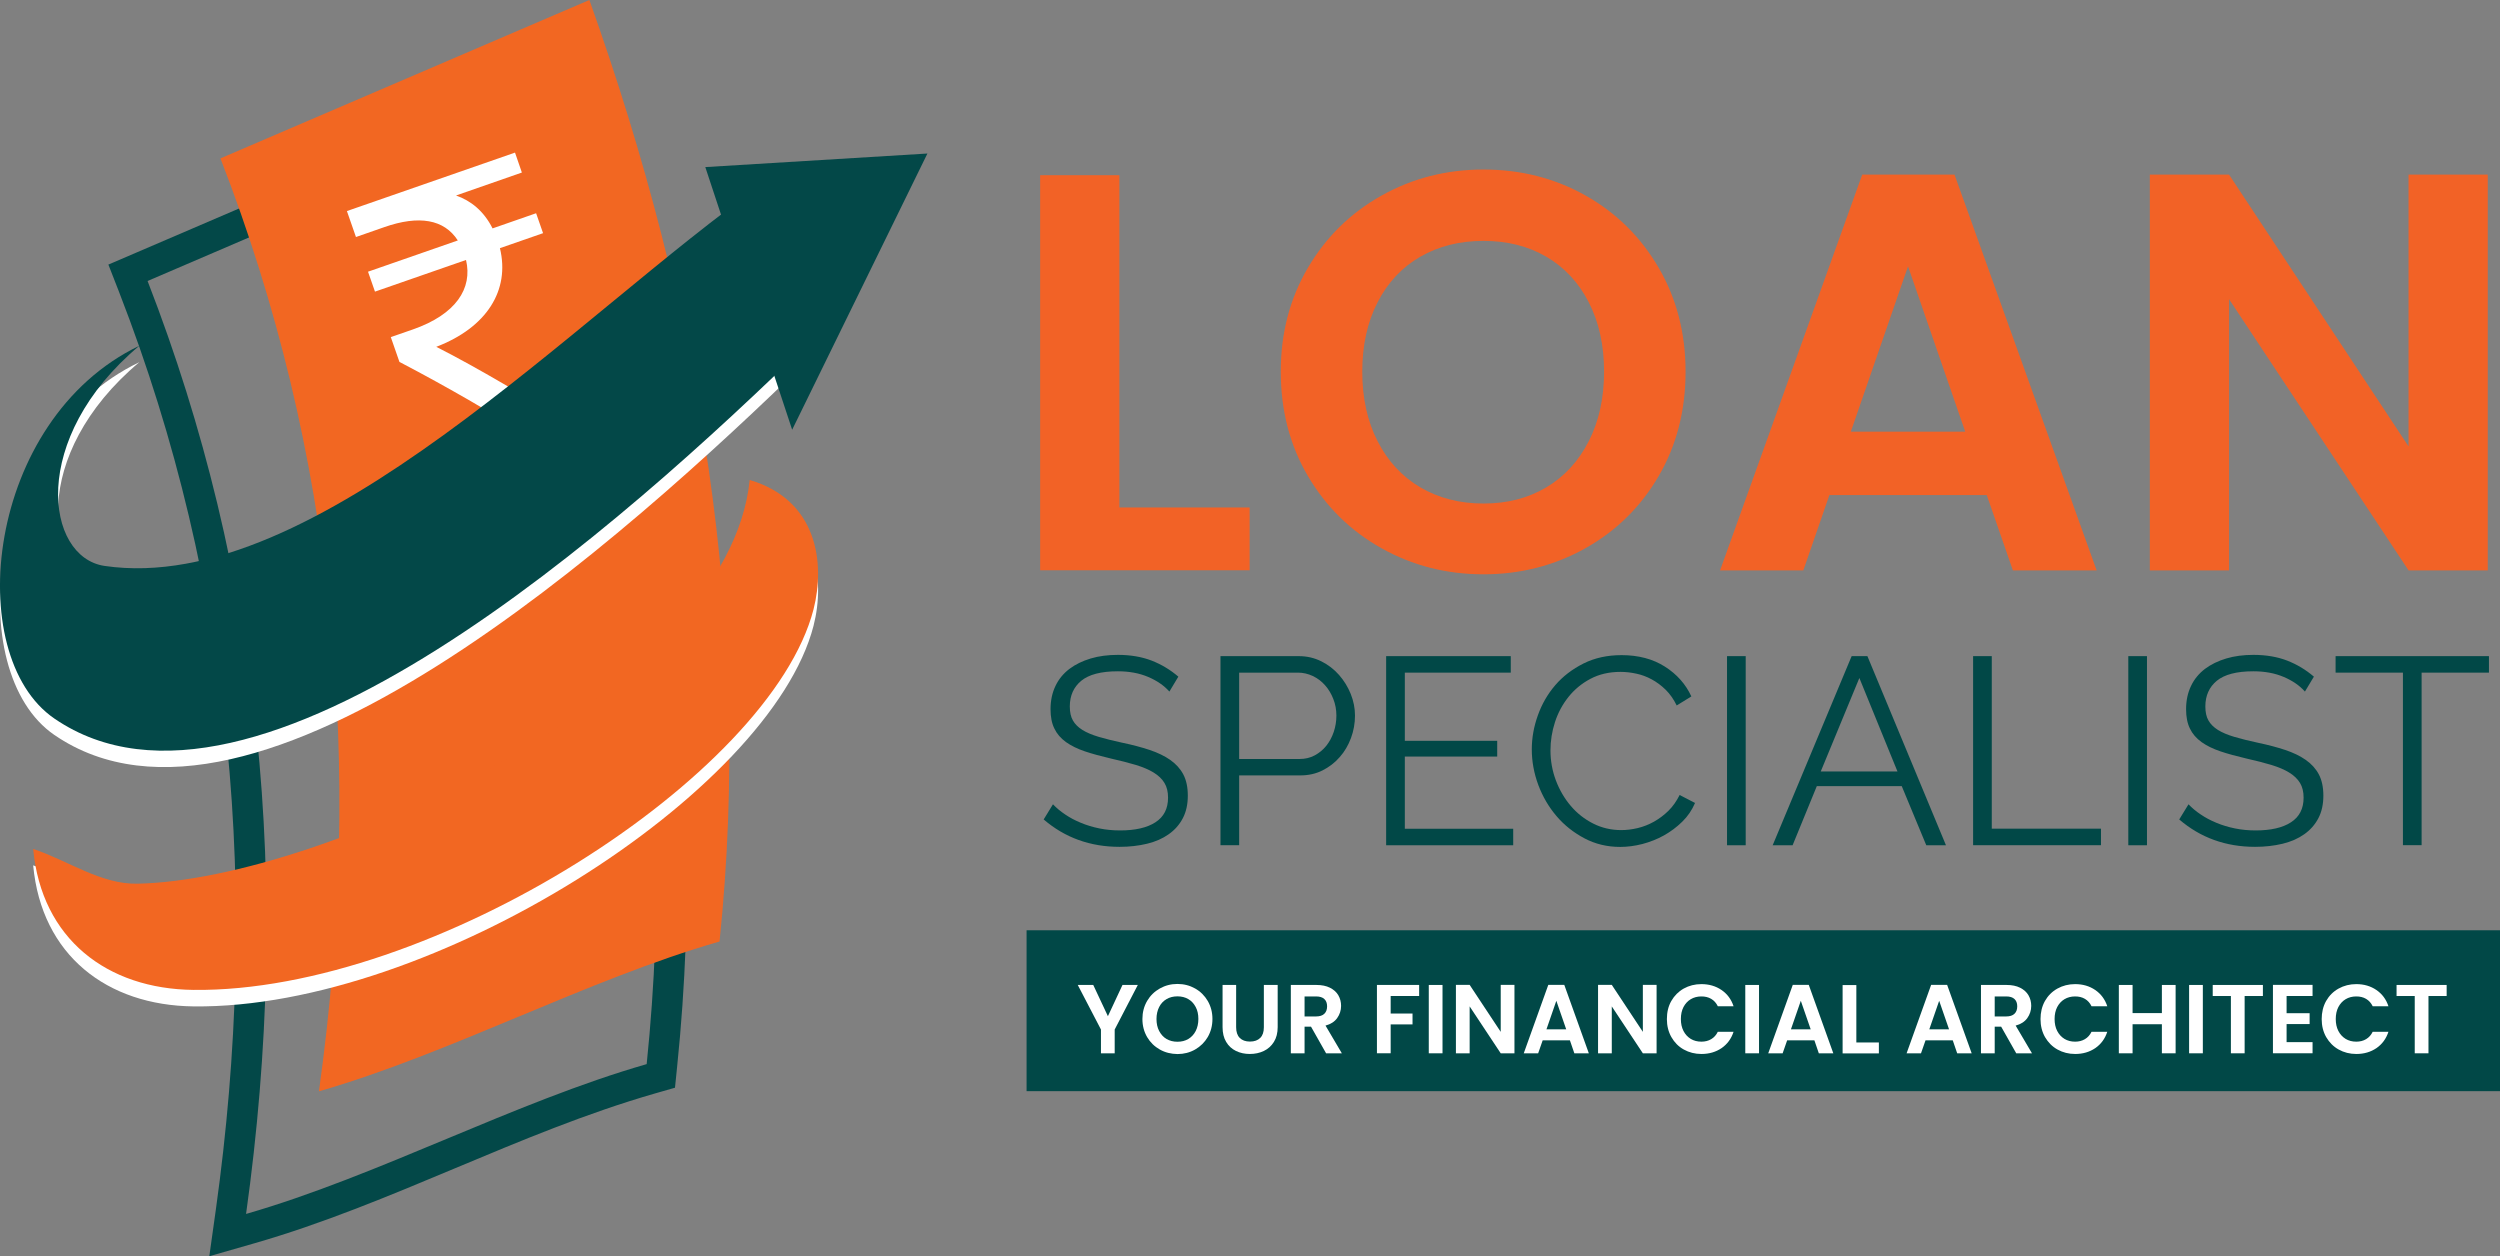 <?xml version="1.0" encoding="utf-8"?>
<!-- Generator: Adobe Illustrator 24.3.0, SVG Export Plug-In . SVG Version: 6.00 Build 0)  -->
<svg version="1.1" id="Layer_1" xmlns="http://www.w3.org/2000/svg" xmlns:xlink="http://www.w3.org/1999/xlink" x="0px" y="0px"
	 viewBox="0 0 298.49 150" style="enable-background:new 0 0 298.49 150;" xml:space="preserve">
<rect x="0" y="0" width="298.49" height="150" fill="#808080" stroke="none"/>
<style type="text/css">
	.st0{fill-rule:evenodd;clip-rule:evenodd;fill:#034848;}
	.st1{fill-rule:evenodd;clip-rule:evenodd;fill:#F26722;}
	.st2{fill:#FFFFFF;}
	.st3{fill-rule:evenodd;clip-rule:evenodd;fill:#FFFFFF;}
	.st4{fill:#F26226;}
	.st5{fill:#014847;}
	.st6{enable-background:new    ;}
</style>
<g>
	<g>
		<g>
			<g>
				<path class="st0" d="M65.1,13.42c13.17,36.93,19.79,74.85,15.74,114l-0.25,2.45l-2.37,0.68c-16.33,4.7-31.45,13.18-47.83,17.89
					l-5.4,1.55l0.78-5.56C31,107,27.94,70.16,14.22,34.87l-1.28-3.28l3.24-1.39c14.68-6.3,29.36-12.61,44.05-18.91l3.57-1.53
					L65.1,13.42L65.1,13.42z M61.67,14.64c-14.68,6.3-29.36,12.61-44.05,18.91C31.2,68.5,34.86,105.69,29.38,144.94
					c15.76-4.54,32.07-13.36,47.83-17.89C81.14,89.06,74.96,51.93,61.67,14.64z"/>
			</g>
		</g>
		<g>
			<g>
				<path class="st1" d="M70.37,0C55.69,6.3,41,12.61,26.32,18.91C39.91,53.86,43.56,91.04,38.08,130.3
					c15.76-4.54,32.07-13.36,47.83-17.89C89.85,74.42,83.67,37.29,70.37,0z"/>
			</g>
		</g>
		<g>
			<g>
				<path class="st2" d="M62.31,20.6l-7.86,2.74c1.76,0.62,3.31,1.84,4.36,3.93l5.2-1.81l0.83,2.38l-5.15,1.79
					c1.22,5.03-1.57,9.47-7.6,11.78c5.06,2.57,10.81,6.02,16.52,9.54l-4.58,1.59c-5.28-3.19-10.2-6.12-16.34-9.33l-1.03-2.96
					l2.62-0.91c5.15-1.79,7.17-4.9,6.36-8.3l-10.87,3.78l-0.83-2.38l10.72-3.73c-1.63-2.53-4.64-3.04-8.78-1.59L42.5,28.3l-1.08-3.1
					l20.07-6.98L62.31,20.6z"/>
			</g>
		</g>
		<g>
			<g>
				<path class="st3" d="M16.64,43.24C3.43,54.31,5.41,68.5,12.49,69.53c25.26,3.68,56.41-30.09,78.64-45.66
					c1.69,5.38,3.84,13.53,5.53,18.91c-22.09,21.57-66.34,61.3-90.17,44.97C-4.54,80.19-1.74,52.08,16.64,43.24z"/>
			</g>
		</g>
		<g>
			<g>
				<path class="st3" d="M89.51,59.27c-2.54,25.22-50.84,47.75-73.1,48.2c-4.37,0.09-8.3-2.77-12.45-4.15
					c1,10.76,8.84,16.72,19.14,16.84c28.46,0.33,68.89-25.54,74.03-45.43C98.56,69.16,97.58,61.65,89.51,59.27z"/>
			</g>
		</g>
		<g>
			<g>
				<path class="st0" d="M16.64,41.28C3.43,52.35,5.41,66.54,12.49,67.57c25.26,3.68,56.41-30.09,78.64-45.66
					c1.69,5.38,3.84,13.53,5.53,18.91C74.57,62.39,30.32,102.13,6.49,85.79C-4.54,78.23-1.74,50.12,16.64,41.28z"/>
			</g>
		</g>
		<g>
			<g>
				<path class="st1" d="M89.51,57.31c-2.54,25.22-50.84,47.75-73.1,48.2c-4.37,0.09-8.3-2.77-12.45-4.15
					c1,10.76,8.84,16.72,19.14,16.83c28.46,0.33,68.89-25.54,74.03-45.43C98.55,67.2,97.58,59.69,89.51,57.31z"/>
			</g>
		</g>
	</g>
	<g>
		<g>
			<path class="st4" d="M133.65,60.59h15.55v7.5h-25.01V20.92h9.46V60.59z"/>
		</g>
		<g>
			<path class="st4" d="M164.95,65.46c-3.7-2.07-6.62-4.94-8.79-8.62c-2.16-3.67-3.24-7.83-3.24-12.47c0-4.6,1.08-8.73,3.24-12.4
				s5.09-6.55,8.79-8.62c3.69-2.07,7.75-3.11,12.17-3.11c4.46,0,8.53,1.04,12.2,3.11s6.58,4.95,8.72,8.62
				c2.14,3.67,3.21,7.81,3.21,12.4c0,4.64-1.07,8.8-3.21,12.47c-2.14,3.67-5.06,6.55-8.75,8.62c-3.7,2.07-7.75,3.11-12.17,3.11
				S168.64,67.53,164.95,65.46z M184.62,58.19c2.16-1.28,3.85-3.12,5.07-5.51s1.83-5.16,1.83-8.31s-0.61-5.91-1.83-8.28
				s-2.91-4.18-5.07-5.44s-4.66-1.89-7.5-1.89s-5.35,0.63-7.54,1.89c-2.19,1.26-3.89,3.08-5.1,5.44c-1.22,2.37-1.83,5.13-1.83,8.28
				c0,3.15,0.61,5.93,1.83,8.31c1.22,2.39,2.92,4.22,5.1,5.51c2.19,1.28,4.7,1.93,7.54,1.93C179.95,60.12,182.45,59.48,184.62,58.19
				z"/>
		</g>
		<g>
			<path class="st4" d="M237.21,59.11h-18.79l-3.11,8.99h-9.94l16.97-47.25h11.02l16.97,47.25h-10L237.21,59.11z M234.64,51.54
				l-6.83-19.74l-6.83,19.74H234.64z"/>
		</g>
		<g>
			<path class="st4" d="M297.03,68.1h-9.46l-21.43-32.38V68.1h-9.46V20.85h9.46l21.43,32.45V20.85h9.46V68.1z"/>
		</g>
	</g>
	<g>
		<g>
			<path class="st5" d="M139.62,82.57c-0.64-0.72-1.48-1.3-2.54-1.75s-2.27-0.67-3.62-0.67c-1.99,0-3.44,0.38-4.36,1.13
				c-0.91,0.75-1.37,1.78-1.37,3.07c0,0.68,0.12,1.24,0.37,1.67c0.24,0.43,0.62,0.81,1.13,1.13c0.51,0.32,1.16,0.59,1.96,0.83
				c0.79,0.23,1.73,0.47,2.81,0.7c1.21,0.25,2.29,0.54,3.26,0.86c0.96,0.32,1.79,0.72,2.46,1.19c0.68,0.48,1.2,1.05,1.56,1.73
				s0.54,1.53,0.54,2.54c0,1.04-0.2,1.94-0.6,2.7c-0.4,0.76-0.96,1.4-1.69,1.91c-0.72,0.51-1.58,0.89-2.58,1.13
				s-2.09,0.37-3.28,0.37c-3.5,0-6.52-1.09-9.06-3.27l1.11-1.81c0.4,0.42,0.88,0.83,1.45,1.21c0.56,0.38,1.19,0.72,1.88,1
				c0.69,0.29,1.43,0.51,2.21,0.67c0.78,0.16,1.61,0.24,2.48,0.24c1.8,0,3.21-0.32,4.21-0.97c1.01-0.65,1.51-1.63,1.51-2.94
				c0-0.7-0.14-1.29-0.43-1.76c-0.29-0.48-0.72-0.89-1.29-1.24c-0.57-0.35-1.28-0.65-2.13-0.91c-0.85-0.25-1.83-0.51-2.96-0.76
				c-1.19-0.28-2.23-0.56-3.12-0.86s-1.64-0.67-2.26-1.11c-0.62-0.45-1.08-0.98-1.38-1.61c-0.31-0.62-0.46-1.39-0.46-2.31
				c0-1.04,0.2-1.97,0.59-2.78c0.39-0.82,0.95-1.49,1.67-2.04c0.72-0.54,1.57-0.95,2.54-1.24s2.06-0.43,3.24-0.43
				c1.5,0,2.85,0.23,4.02,0.68c1.18,0.46,2.24,1.1,3.2,1.92L139.62,82.57z"/>
		</g>
		<g>
			<path class="st5" d="M145.72,100.92V78.34h9.35c0.97,0,1.87,0.21,2.69,0.62s1.52,0.95,2.11,1.62c0.59,0.67,1.06,1.43,1.4,2.27
				c0.34,0.85,0.51,1.71,0.51,2.58c0,0.93-0.16,1.83-0.48,2.69c-0.32,0.86-0.76,1.62-1.34,2.27c-0.57,0.66-1.26,1.19-2.05,1.59
				c-0.79,0.4-1.68,0.6-2.65,0.6h-7.31v8.33h-2.23V100.92z M147.95,90.62h7.22c0.66,0,1.26-0.14,1.8-0.43
				c0.54-0.29,1-0.67,1.38-1.14c0.38-0.48,0.68-1.03,0.89-1.65s0.32-1.28,0.32-1.96c0-0.7-0.12-1.36-0.37-1.99
				c-0.24-0.62-0.57-1.17-0.99-1.64c-0.41-0.47-0.9-0.83-1.46-1.1c-0.56-0.26-1.15-0.4-1.76-0.4h-7.03L147.95,90.62L147.95,90.62z"
				/>
		</g>
		<g>
			<path class="st5" d="M180.67,98.95v1.97H165.5V78.34h14.88v1.97h-12.65v8.14h11.03v1.88h-11.03v8.62H180.67z"/>
		</g>
		<g>
			<path class="st5" d="M182.89,89.47c0-1.36,0.24-2.71,0.72-4.05c0.48-1.35,1.17-2.55,2.08-3.61s2.04-1.92,3.37-2.59
				c1.34-0.67,2.85-1,4.55-1c2.01,0,3.74,0.46,5.17,1.37s2.49,2.1,3.16,3.56l-1.75,1.08c-0.36-0.74-0.8-1.37-1.32-1.88
				c-0.52-0.51-1.08-0.92-1.67-1.24s-1.21-0.55-1.84-0.68c-0.64-0.14-1.26-0.21-1.88-0.21c-1.36,0-2.55,0.28-3.59,0.83
				s-1.91,1.27-2.62,2.16c-0.71,0.89-1.25,1.89-1.61,3s-0.54,2.24-0.54,3.39c0,1.25,0.22,2.45,0.65,3.59s1.03,2.16,1.78,3.04
				s1.64,1.58,2.67,2.1s2.15,0.78,3.35,0.78c0.64,0,1.29-0.08,1.96-0.24c0.67-0.16,1.31-0.41,1.94-0.76c0.62-0.35,1.2-0.78,1.73-1.3
				c0.53-0.52,0.97-1.15,1.34-1.89l1.84,0.95c-0.36,0.85-0.87,1.6-1.53,2.24c-0.66,0.65-1.39,1.19-2.19,1.64
				c-0.81,0.45-1.66,0.78-2.56,1.02c-0.9,0.23-1.79,0.35-2.65,0.35c-1.55,0-2.97-0.34-4.26-1.02s-2.41-1.56-3.34-2.65
				c-0.93-1.09-1.66-2.33-2.18-3.72C183.15,92.33,182.89,90.91,182.89,89.47z"/>
		</g>
		<g>
			<path class="st5" d="M206.2,100.92V78.34h2.23v22.58H206.2z"/>
		</g>
		<g>
			<path class="st5" d="M221.08,78.34h1.88l9.38,22.58h-2.35l-2.93-7.06h-10.14l-2.89,7.06h-2.38L221.08,78.34z M226.55,92.11
				L222,80.95l-4.61,11.16H226.55z"/>
		</g>
		<g>
			<path class="st5" d="M235.58,100.92V78.34h2.23v20.6h13.04v1.97h-15.27V100.92z"/>
		</g>
		<g>
			<path class="st5" d="M254.11,100.92V78.34h2.23v22.58H254.11z"/>
		</g>
		<g>
			<path class="st5" d="M275.2,82.57c-0.64-0.72-1.48-1.3-2.54-1.75s-2.27-0.67-3.62-0.67c-1.99,0-3.44,0.38-4.36,1.13
				c-0.91,0.75-1.37,1.78-1.37,3.07c0,0.68,0.12,1.24,0.37,1.67c0.24,0.43,0.62,0.81,1.13,1.13s1.16,0.59,1.96,0.83
				c0.79,0.23,1.73,0.47,2.81,0.7c1.21,0.25,2.29,0.54,3.26,0.86c0.96,0.32,1.79,0.72,2.46,1.19c0.68,0.48,1.2,1.05,1.56,1.73
				s0.54,1.53,0.54,2.54c0,1.04-0.2,1.94-0.6,2.7c-0.4,0.76-0.96,1.4-1.69,1.91c-0.72,0.51-1.58,0.89-2.58,1.13
				s-2.09,0.37-3.28,0.37c-3.5,0-6.52-1.09-9.06-3.27l1.11-1.81c0.4,0.42,0.88,0.83,1.45,1.21c0.56,0.38,1.19,0.72,1.88,1
				c0.69,0.29,1.43,0.51,2.21,0.67c0.78,0.16,1.61,0.24,2.48,0.24c1.8,0,3.21-0.32,4.21-0.97c1.01-0.65,1.51-1.63,1.51-2.94
				c0-0.7-0.14-1.29-0.43-1.76c-0.29-0.48-0.72-0.89-1.29-1.24s-1.28-0.65-2.13-0.91c-0.85-0.25-1.83-0.51-2.96-0.76
				c-1.19-0.28-2.23-0.56-3.12-0.86c-0.89-0.3-1.64-0.67-2.26-1.11c-0.62-0.45-1.08-0.98-1.38-1.61c-0.31-0.62-0.46-1.39-0.46-2.31
				c0-1.04,0.2-1.97,0.59-2.78c0.39-0.82,0.95-1.49,1.67-2.04c0.72-0.54,1.57-0.95,2.54-1.24s2.06-0.43,3.24-0.43
				c1.5,0,2.85,0.23,4.02,0.68c1.18,0.46,2.24,1.1,3.2,1.92L275.2,82.57z"/>
		</g>
		<g>
			<path class="st5" d="M297.17,80.31h-8.04v20.6h-2.23v-20.6h-8.04v-1.97h18.31L297.17,80.31L297.17,80.31z"/>
		</g>
	</g>
	<g>
		<g>
			<rect x="122.57" y="111.07" class="st5" width="175.92" height="19.21"/>
		</g>
	</g>
	<g class="st6">
		<path class="st2" d="M135.85,117.6l-2.76,5.32v2.84h-1.64v-2.84l-2.77-5.32h1.85l1.75,3.73l1.74-3.73H135.85z"/>
		<path class="st2" d="M138.48,125.31c-0.64-0.36-1.15-0.86-1.52-1.49c-0.37-0.64-0.56-1.35-0.56-2.16c0-0.79,0.19-1.51,0.56-2.15
			c0.37-0.63,0.88-1.13,1.52-1.49c0.64-0.36,1.34-0.54,2.1-0.54c0.77,0,1.47,0.18,2.11,0.54s1.14,0.86,1.51,1.49
			c0.37,0.64,0.56,1.35,0.56,2.15c0,0.8-0.19,1.52-0.56,2.16c-0.37,0.63-0.88,1.13-1.51,1.49s-1.34,0.54-2.1,0.54
			C139.82,125.84,139.12,125.67,138.48,125.31z M141.88,124.05c0.37-0.22,0.67-0.54,0.88-0.95s0.32-0.89,0.32-1.44
			s-0.1-1.02-0.32-1.43s-0.5-0.72-0.88-0.94c-0.37-0.22-0.81-0.33-1.3-0.33c-0.49,0-0.93,0.11-1.3,0.33
			c-0.38,0.22-0.67,0.53-0.88,0.94s-0.32,0.89-0.32,1.43s0.1,1.03,0.32,1.44s0.5,0.73,0.88,0.95c0.38,0.22,0.81,0.33,1.3,0.33
			C141.08,124.38,141.51,124.27,141.88,124.05z"/>
		<path class="st2" d="M147.59,117.6v5.05c0,0.55,0.14,0.98,0.43,1.27c0.29,0.29,0.69,0.44,1.22,0.44c0.53,0,0.94-0.15,1.23-0.44
			c0.29-0.29,0.43-0.71,0.43-1.27v-5.05h1.65v5.04c0,0.69-0.15,1.28-0.45,1.76s-0.7,0.84-1.2,1.08c-0.5,0.24-1.06,0.36-1.68,0.36
			c-0.61,0-1.16-0.12-1.65-0.36c-0.49-0.24-0.89-0.6-1.17-1.08c-0.29-0.48-0.43-1.07-0.43-1.76v-5.04H147.59z"/>
		<path class="st2" d="M158.33,125.76l-1.8-3.18h-0.77v3.18h-1.64v-8.16h3.06c0.63,0,1.17,0.11,1.61,0.33c0.44,0.22,0.78,0.52,1,0.9
			c0.22,0.38,0.33,0.8,0.33,1.27c0,0.54-0.16,1.02-0.47,1.46c-0.31,0.43-0.78,0.73-1.39,0.89l1.95,3.31H158.33z M155.76,121.36h1.37
			c0.44,0,0.78-0.11,0.99-0.32c0.22-0.21,0.33-0.51,0.33-0.89c0-0.37-0.11-0.67-0.33-0.87c-0.22-0.21-0.55-0.31-0.99-0.31h-1.37
			V121.36z"/>
		<path class="st2" d="M169.44,117.6v1.32h-3.4v2.09h2.61v1.3h-2.61v3.45h-1.64v-8.16H169.44z"/>
		<path class="st2" d="M172.23,117.6v8.16h-1.64v-8.16H172.23z"/>
		<path class="st2" d="M180.82,125.76h-1.64l-3.71-5.6v5.6h-1.64v-8.17h1.64l3.71,5.61v-5.61h1.64V125.76z"/>
		<path class="st2" d="M187.44,124.21h-3.25l-0.54,1.55h-1.72l2.93-8.17h1.91l2.93,8.17h-1.73L187.44,124.21z M187,122.9l-1.18-3.41
			l-1.18,3.41H187z"/>
		<path class="st2" d="M197.79,125.76h-1.64l-3.71-5.6v5.6h-1.64v-8.17h1.64l3.71,5.61v-5.61h1.64V125.76z"/>
		<path class="st2" d="M199.55,119.51c0.36-0.63,0.86-1.13,1.48-1.48c0.63-0.35,1.33-0.53,2.11-0.53c0.91,0,1.71,0.23,2.4,0.7
			c0.69,0.47,1.17,1.12,1.44,1.94h-1.88c-0.19-0.39-0.45-0.68-0.79-0.88c-0.34-0.2-0.73-0.29-1.17-0.29c-0.48,0-0.9,0.11-1.27,0.33
			c-0.37,0.22-0.66,0.54-0.87,0.94c-0.21,0.41-0.31,0.88-0.31,1.43c0,0.54,0.1,1.01,0.31,1.42c0.21,0.41,0.5,0.72,0.87,0.95
			c0.37,0.22,0.79,0.33,1.27,0.33c0.44,0,0.84-0.1,1.17-0.3c0.34-0.2,0.6-0.49,0.79-0.88h1.88c-0.27,0.83-0.75,1.48-1.43,1.95
			c-0.68,0.46-1.48,0.7-2.4,0.7c-0.78,0-1.48-0.18-2.11-0.53c-0.63-0.35-1.12-0.85-1.48-1.48c-0.36-0.63-0.54-1.35-0.54-2.15
			S199.18,120.15,199.55,119.51z"/>
		<path class="st2" d="M210.02,117.6v8.16h-1.64v-8.16H210.02z"/>
		<path class="st2" d="M216.63,124.21h-3.25l-0.54,1.55h-1.72l2.93-8.17h1.91l2.93,8.17h-1.73L216.63,124.21z M216.19,122.9
			l-1.18-3.41l-1.18,3.41H216.19z"/>
		<path class="st2" d="M221.64,124.47h2.69v1.3H220v-8.16h1.64V124.47z"/>
		<path class="st2" d="M233.15,124.21h-3.25l-0.54,1.55h-1.72l2.93-8.17h1.91l2.93,8.17h-1.73L233.15,124.21z M232.71,122.9
			l-1.18-3.41l-1.18,3.41H232.71z"/>
		<path class="st2" d="M240.73,125.76l-1.8-3.18h-0.77v3.18h-1.64v-8.16h3.06c0.63,0,1.17,0.11,1.61,0.33c0.44,0.22,0.78,0.52,1,0.9
			c0.22,0.38,0.33,0.8,0.33,1.27c0,0.54-0.16,1.02-0.47,1.46c-0.31,0.43-0.78,0.73-1.39,0.89l1.95,3.31H240.73z M238.16,121.36h1.37
			c0.44,0,0.78-0.11,0.99-0.32c0.22-0.21,0.33-0.51,0.33-0.89c0-0.37-0.11-0.67-0.33-0.87c-0.22-0.21-0.55-0.31-0.99-0.31h-1.37
			V121.36z"/>
		<path class="st2" d="M244.16,119.51c0.36-0.63,0.86-1.13,1.49-1.48c0.63-0.35,1.33-0.53,2.11-0.53c0.91,0,1.71,0.23,2.4,0.7
			c0.69,0.47,1.17,1.12,1.44,1.94h-1.88c-0.19-0.39-0.45-0.68-0.79-0.88c-0.34-0.2-0.73-0.29-1.17-0.29c-0.48,0-0.9,0.11-1.27,0.33
			c-0.37,0.22-0.66,0.54-0.87,0.94c-0.21,0.41-0.31,0.88-0.31,1.43c0,0.54,0.1,1.01,0.31,1.42c0.21,0.41,0.5,0.72,0.87,0.95
			c0.37,0.22,0.79,0.33,1.27,0.33c0.44,0,0.84-0.1,1.17-0.3c0.34-0.2,0.6-0.49,0.79-0.88h1.88c-0.27,0.83-0.75,1.48-1.43,1.95
			c-0.68,0.46-1.48,0.7-2.4,0.7c-0.78,0-1.48-0.18-2.11-0.53c-0.63-0.35-1.12-0.85-1.49-1.48c-0.36-0.63-0.54-1.35-0.54-2.15
			S243.8,120.15,244.16,119.51z"/>
		<path class="st2" d="M259.76,117.6v8.16h-1.64v-3.47h-3.5v3.47h-1.64v-8.16h1.64v3.36h3.5v-3.36H259.76z"/>
		<path class="st2" d="M263.01,117.6v8.16h-1.64v-8.16H263.01z"/>
		<path class="st2" d="M270.18,117.6v1.32H268v6.84h-1.64v-6.84h-2.17v-1.32H270.18z"/>
		<path class="st2" d="M273.01,118.92v2.05h2.75v1.3h-2.75v2.16h3.1v1.33h-4.73v-8.17h4.73v1.33H273.01z"/>
		<path class="st2" d="M277.73,119.51c0.36-0.63,0.86-1.13,1.49-1.48c0.63-0.35,1.33-0.53,2.11-0.53c0.91,0,1.71,0.23,2.4,0.7
			c0.69,0.47,1.17,1.12,1.44,1.94h-1.88c-0.19-0.39-0.45-0.68-0.79-0.88c-0.34-0.2-0.73-0.29-1.17-0.29c-0.48,0-0.9,0.11-1.27,0.33
			c-0.37,0.22-0.66,0.54-0.87,0.94c-0.21,0.41-0.31,0.88-0.31,1.43c0,0.54,0.1,1.01,0.31,1.42c0.21,0.41,0.5,0.72,0.87,0.95
			c0.37,0.22,0.79,0.33,1.27,0.33c0.44,0,0.84-0.1,1.17-0.3c0.34-0.2,0.6-0.49,0.79-0.88h1.88c-0.27,0.83-0.75,1.48-1.43,1.95
			c-0.68,0.46-1.48,0.7-2.4,0.7c-0.78,0-1.48-0.18-2.11-0.53c-0.63-0.35-1.12-0.85-1.49-1.48c-0.36-0.63-0.54-1.35-0.54-2.15
			S277.37,120.15,277.73,119.51z"/>
		<path class="st2" d="M292.12,117.6v1.32h-2.17v6.84h-1.64v-6.84h-2.17v-1.32H292.12z"/>
	</g>
	<g>
		<polygon class="st0" points="84.21,19.95 94.58,51.31 110.73,18.33 		"/>
	</g>
</g>
</svg>
